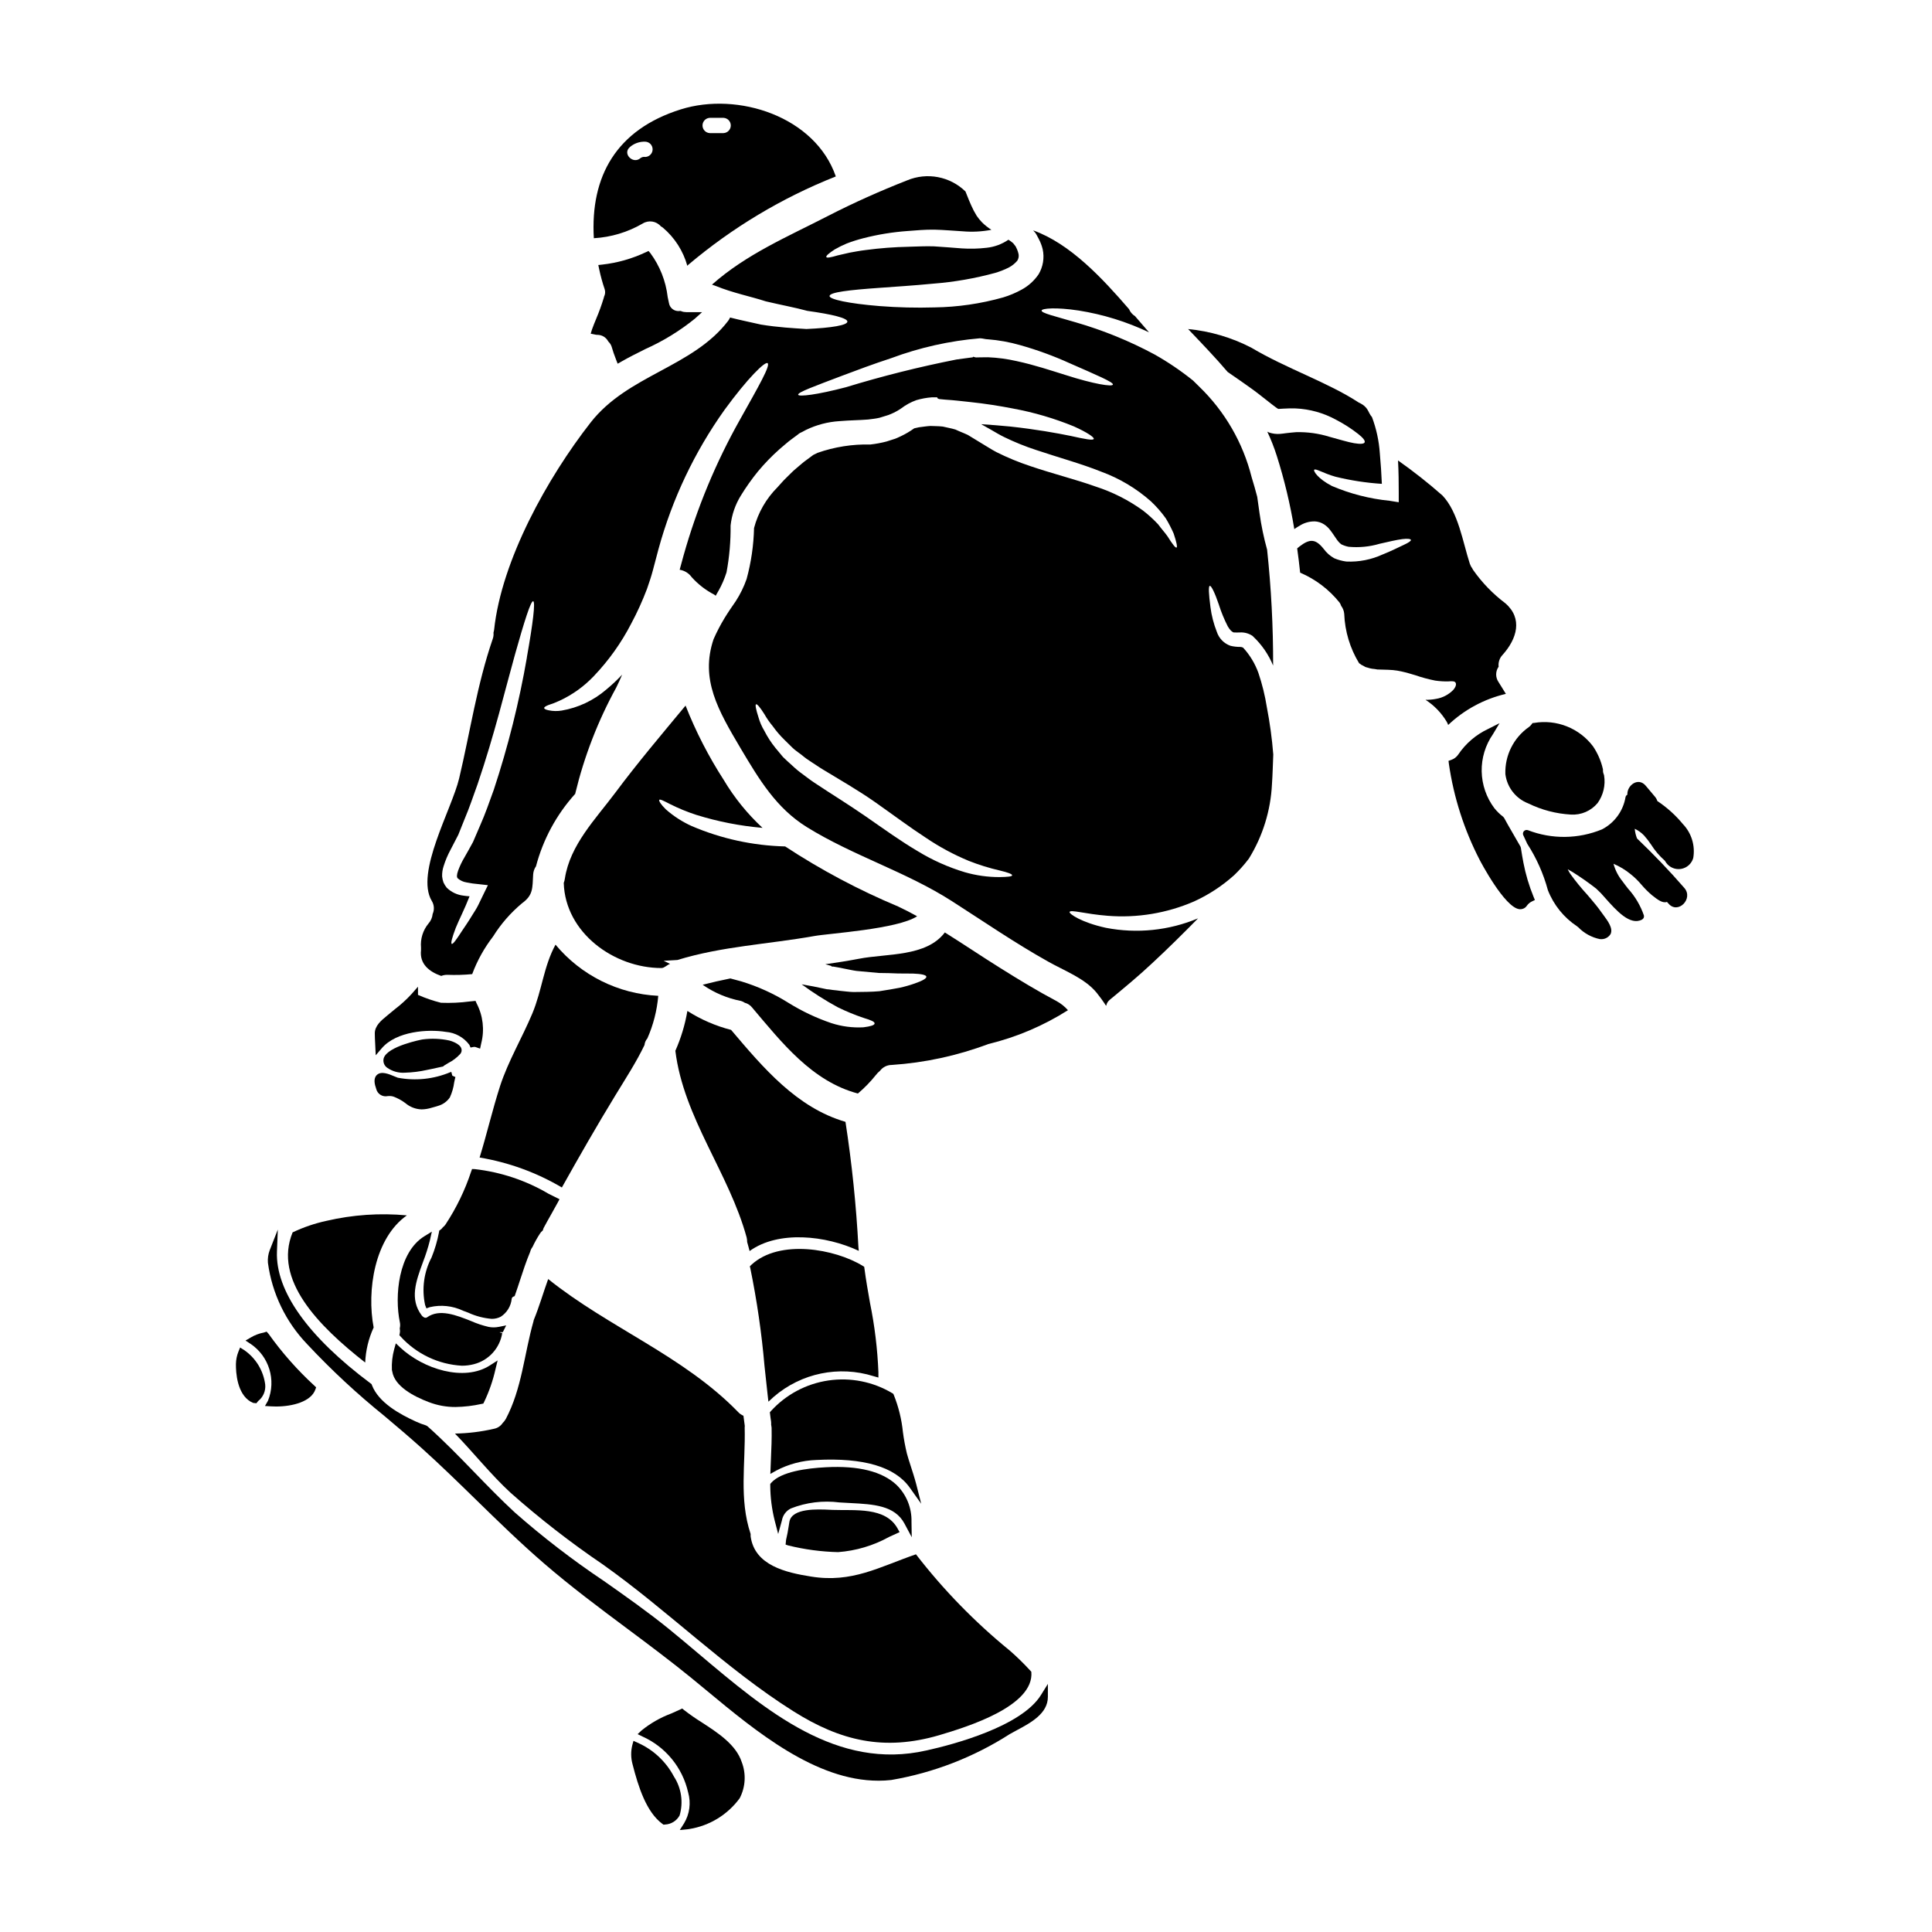 <?xml version="1.0" encoding="UTF-8"?>
<!-- Uploaded to: SVG Repo, www.svgrepo.com, Generator: SVG Repo Mixer Tools -->
<svg fill="#000000" width="800px" height="800px" version="1.1" viewBox="144 144 512 512" xmlns="http://www.w3.org/2000/svg">
 <g>
  <path d="m279.3 539.59c7.719 6.84 15.867 13.176 24.402 18.965 17.32 12.266 32.602 27.633 50.512 38.922 12.535 7.914 24.125 10.629 38.656 6.375 7.562-2.242 25.258-7.727 24.445-16.805-0.082-0.078-0.109-0.16-0.188-0.215-1.73-1.906-3.57-3.707-5.512-5.398-9.242-7.527-17.59-16.094-24.879-25.527-9.777 3.375-16.926 7.644-27.77 5.902-6.644-1.055-14.992-2.922-16.043-10.672v0.004c-0.012-0.207-0.012-0.414 0-0.621-3.106-9.32-1.328-18.586-1.574-28.203 0-0.16 0.027-0.297 0.027-0.434-0.109-0.918-0.242-1.805-0.355-2.699-0.531-0.215-1.012-0.547-1.402-0.973-14.449-14.883-34.328-22.391-50.348-35.25-1.297 3.594-2.363 7.32-3.832 10.887-0.027 0.078-0.027 0.188-0.055 0.297-2.484 8.727-3.051 17.832-7.371 25.957h-0.008c-0.211 0.371-0.477 0.707-0.785 1-0.531 0.812-1.371 1.371-2.328 1.543-3.383 0.781-6.84 1.207-10.316 1.266 4.996 5.144 9.43 10.789 14.723 15.68z"/>
  <path d="m248.46 501.57c-0.488 1.785-0.691 3.637-0.602 5.488l0.094 0.414c0.629 3.902 5.621 6.562 9.695 8.109v-0.004c2.262 0.867 4.664 1.309 7.086 1.293 2.316-0.039 4.621-0.312 6.883-0.816l0.473-0.094 0.211-0.434c1.316-2.746 2.32-5.633 2.992-8.602l0.582-2.391-2.07 1.328c-6.824 4.379-17.633 0.949-23.727-4.75l-1.18-1.113z"/>
  <path d="m374.56 489.29c-0.527-2.988-1.07-6.074-1.473-9.117l-0.066-0.465-0.395-0.242c-7.316-4.492-22.043-7.18-29.488-0.293l-0.418 0.395 0.121 0.555 0.004 0.004c1.75 8.551 3.008 17.199 3.758 25.898 0.262 2.504 0.527 5.016 0.816 7.519l0.219 1.914 1.422-1.301c7.277-6.273 17.277-8.336 26.441-5.457l1.285 0.363v-1.348h0.004c-0.246-6.191-0.988-12.352-2.231-18.426z"/>
  <path d="m368.06 441.3c-12.91-3.754-21.797-14.316-30.309-24.363v-0.004c-4.106-1.047-8.016-2.746-11.586-5.023-0.621 3.641-1.691 7.188-3.188 10.562 2.188 17.797 14.238 32.387 18.895 49.484h-0.004c0.094 0.387 0.137 0.781 0.133 1.18 0.242 0.812 0.434 1.594 0.648 2.406 7.59-5.512 20.23-4.16 28.93-0.055 0-0.297-0.055-0.566-0.082-0.863-0.586-11.16-1.734-22.281-3.438-33.324z"/>
  <path d="m385.29 532.32c-0.375-1.18-0.719-2.227-0.961-3.148-0.445-1.859-0.793-3.742-1.043-5.637-0.344-3.41-1.168-6.75-2.445-9.926l-0.129-0.25-0.25-0.152c-5.086-3.043-11.07-4.231-16.934-3.367-5.863 0.863-11.246 3.731-15.234 8.113l-0.277 0.328 0.055 0.422c0.082 0.691 0.164 1.379 0.266 1.969v-0.004c0.031 0.262 0.039 0.523 0.027 0.789v0.152l0.035 0.148c0.047 0.203 0.074 0.41 0.082 0.621 0.066 2.781-0.055 5.582-0.176 8.285l-0.156 3.938 1.535-0.867-0.004-0.004c3.297-1.73 6.945-2.695 10.668-2.82 12.504-0.648 20.805 1.801 24.73 7.312l3.051 4.289-1.301-5.117c-0.465-1.77-1.035-3.523-1.539-5.074z"/>
  <path d="m383.7 547.78 1.922 3.598-0.066-4.078c0.102-3.68-1.344-7.238-3.984-9.801-3.777-3.543-10.059-5.117-18.633-4.668-5.207 0.266-11.961 1.18-14.562 4.133l-0.25 0.289v0.395l-0.004-0.004c0.02 3.148 0.414 6.281 1.18 9.332l0.922 3.543 0.98-3.543c0.227-1.398 1.117-2.598 2.387-3.223 4.082-1.605 8.508-2.152 12.859-1.594 0.988 0.07 1.988 0.117 2.981 0.168 6 0.316 11.68 0.602 14.27 5.453z"/>
  <path d="m364.64 544.14-0.668-0.031c-3.277-0.152-10.09-0.5-10.766 3.148l-0.195 1.207c-0.199 1.242-0.395 2.422-0.695 3.629l-0.121 1.242 0.68 0.219-0.004 0.004c4.332 1.07 8.766 1.668 13.223 1.773 4.742-0.348 9.355-1.723 13.516-4.023l2.789-1.273-0.512-0.934c-3.191-5.836-11.316-4.734-17.246-4.961z"/>
  <path d="m249.97 494.43c0.098 0.477 0.098 0.969 0 1.445l-0.035 0.184 0.031 0.184v0.004c0.062 0.367 0.055 0.742-0.023 1.105l-0.102 0.488 0.336 0.371c4.184 4.594 10.004 7.367 16.211 7.715 1.074 0.004 2.141-0.129 3.18-0.395 3.938-1 6.898-4.254 7.531-8.266l-0.637-0.145v-0.082h0.789l0.898-1.797-1.969 0.395-0.004-0.004c-0.898 0.184-1.824 0.184-2.719 0-1.578-0.367-3.113-0.879-4.594-1.531-3.938-1.574-8.414-3.34-11.676-1.004-0.562 0.395-1.223-0.219-1.426-0.492-3.269-4.328-1.527-9.082 0.32-14.113 0.738-1.902 1.359-3.844 1.855-5.824l0.508-2.273-1.988 1.223c-6.898 4.246-7.945 15.895-6.488 22.812z"/>
  <path d="m314.31 203.24c1.578-0.98 3.633-0.66 4.836 0.754 0.191 0.098 0.371 0.215 0.539 0.352 3.113 2.637 5.359 6.148 6.457 10.074 0.027 0 0.027-0.027 0.055-0.027 0.027 0 0.078-0.105 0.133-0.16 11.695-9.898 24.926-17.828 39.168-23.473-5.457-15.855-25.902-22.527-41.07-17.777-17.141 5.379-24.008 17.777-23.055 34.148 4.559-0.262 8.988-1.594 12.938-3.891zm17.801-28.012h3.617c1.086 0.047 1.938 0.938 1.938 2.023 0 1.086-0.852 1.977-1.938 2.023h-3.617c-1.082-0.047-1.938-0.938-1.938-2.023 0-1.086 0.855-1.977 1.938-2.023zm-21.254 7.805c1.141-1.02 2.629-1.551 4.156-1.484 1.086 0.047 1.938 0.938 1.938 2.023 0 1.086-0.852 1.977-1.938 2.027-0.445-0.086-0.906 0.023-1.27 0.297-1.945 1.73-4.836-1.133-2.867-2.863z"/>
  <path d="m301.99 232.72 0.395 0.02c1.145 0.02 2.195 0.648 2.754 1.652l0.164 0.219c0.363 0.355 0.637 0.789 0.789 1.273 0.281 0.984 0.734 2.336 1.18 3.441l0.414 1.062 0.992-0.566c1.969-1.133 4.059-2.176 6.266-3.277v-0.004c4.742-2.109 9.188-4.836 13.219-8.105l1.891-1.711h-4.172l-0.004-0.004c-0.441 0.004-0.879-0.074-1.289-0.23l-0.199-0.078h-0.219c-0.664 0.102-1.344-0.062-1.887-0.461-0.543-0.395-0.906-0.992-1.008-1.66l-0.34-1.598h0.004c-0.492-4.207-2.074-8.215-4.594-11.621l-0.488-0.562-0.672 0.32-0.004-0.004c-3.641 1.727-7.543 2.836-11.547 3.289l-1.078 0.121 0.223 1.062c0.383 1.82 0.875 3.613 1.473 5.371 0.199 0.641 0.141 1.332-0.164 1.93l-0.082 0.332c-0.566 1.871-1.234 3.711-1.996 5.512-0.395 0.953-0.789 1.914-1.133 2.883l-0.332 1.102 1.133 0.227c0.102 0.027 0.207 0.051 0.312 0.066z"/>
  <path d="m542.94 349.15c0.441 3.512 2.773 6.492 6.074 7.766 3.527 1.727 7.363 2.731 11.285 2.953 2.715 0.172 5.348-0.965 7.086-3.055 1.516-2.113 2.133-4.742 1.715-7.309l-0.082-0.293c-0.164-0.371-0.238-0.773-0.215-1.18v-0.133l-0.031-0.133c-0.492-2.137-1.375-4.16-2.602-5.977-1.781-2.363-4.18-4.195-6.93-5.289-2.75-1.098-5.75-1.414-8.668-0.922l-0.438 0.039-0.266 0.355h0.004c-0.191 0.262-0.422 0.496-0.688 0.688-4.062 2.836-6.414 7.535-6.246 12.488z"/>
  <path d="m321.52 357.07c2.262 1.141 4.613 2.106 7.023 2.887 5.703 1.773 11.582 2.926 17.531 3.434-4.023-3.727-7.488-8.012-10.293-12.723-4.008-6.211-7.394-12.801-10.102-19.68-6.32 7.621-12.75 15.207-18.664 23.152-5.211 6.965-11.938 13.75-13.316 22.664-0.051 0.402-0.152 0.801-0.301 1.18 0.395 13.207 13.32 22.555 25.879 22.555h0.031c0.754 0 1.512-0.867 2.266-1.105l-1.699-0.812 3.644-0.215c11.887-3.648 23.957-4.16 36.277-6.348 3.832-0.699 22.043-1.812 27.254-5.238-1.645-0.922-3.32-1.781-4.996-2.566l0.004-0.004c-10.465-4.375-20.504-9.711-29.984-15.938-8.504-0.207-16.891-2.031-24.715-5.375-2.516-1.129-4.848-2.629-6.914-4.457-1.379-1.352-1.891-2.269-1.727-2.516 0.16-0.242 1.184 0.266 2.801 1.105z"/>
  <path d="m243.57 423.66 1.609-1.871c3.894-4.539 12.281-5.09 16.98-4.328 2.469 0.191 4.738 1.438 6.223 3.422l0.32 0.723 0.789-0.152h-0.004c0.203-0.047 0.414-0.027 0.605 0.047l1.141 0.395 0.312-1.461c0.898-3.543 0.457-7.293-1.238-10.531l-0.285-0.66-1.539 0.152c-2.523 0.332-5.07 0.449-7.613 0.348-2.086-0.52-4.125-1.219-6.098-2.09v-2.172l-1.727 1.969c-1.344 1.457-2.816 2.793-4.391 3.996-0.621 0.508-1.25 1.02-1.875 1.547l-0.395 0.332c-1.305 1.066-3.086 2.527-3.055 4.555 0 0.852 0.047 1.688 0.09 2.523z"/>
  <path d="m285.07 412.59c-2.676 6.398-6.402 12.641-8.539 19.203-2.051 6.375-3.512 12.75-5.43 18.965h0.004c7.691 1.281 15.082 3.973 21.797 7.938 4.594-8.211 9.266-16.367 14.168-24.402 2.781-4.562 5.566-8.832 7.727-13.344h0.004c0.059-0.648 0.32-1.266 0.754-1.754 1.582-3.578 2.559-7.394 2.891-11.293-10.578-0.5-20.457-5.422-27.23-13.559-3.16 5.809-3.562 12.047-6.144 18.246z"/>
  <path d="m409.17 400.59c-4.945-3.082-9.805-6.375-14.777-9.48-4.918 6.512-15.398 5.539-22.742 6.969-2.945 0.566-5.945 1.023-8.941 1.457 0.461 0.137 0.973 0.242 1.406 0.395l0.242 0.082 0.027 0.133h0.395l0.918 0.16c0.621 0.109 1.242 0.215 1.84 0.355 1.18 0.211 2.402 0.512 3.457 0.645 2.133 0.188 4.106 0.395 5.902 0.543 1.867 0.023 3.594 0.051 5.117 0.133 1.539 0 2.863 0.027 3.938 0.027 2.188 0.078 3.457 0.352 3.543 0.812 0.086 0.461-1.027 1.105-3.148 1.836h-0.004c-1.281 0.449-2.59 0.82-3.914 1.109-1.574 0.297-3.379 0.617-5.402 0.918-2.051 0.188-4.371 0.188-6.859 0.215-1.215-0.027-2.363-0.215-3.594-0.324-0.594-0.082-1.211-0.164-1.836-0.215l-0.945-0.137-0.488-0.051h-0.105l-0.434-0.082-0.242-0.055c-1.969-0.434-4-0.836-6.078-1.18l-0.004-0.004c3.047 2.238 6.242 4.269 9.562 6.078 2.254 1.109 4.586 2.066 6.969 2.863 1.812 0.539 2.836 0.973 2.809 1.434-0.027 0.461-1.082 0.789-3 1.023h0.004c-2.863 0.152-5.727-0.223-8.453-1.105-3.945-1.336-7.723-3.117-11.262-5.305-3.926-2.469-8.16-4.406-12.598-5.754l-2.918-0.789c-2.484 0.488-4.918 1.055-7.348 1.676h0.004c3.055 2.125 6.523 3.59 10.18 4.297 0.355 0.109 0.695 0.27 1 0.48 0.758 0.195 1.434 0.633 1.922 1.246 7.871 9.293 15.855 19.559 28.035 22.797 1.742-1.469 3.332-3.109 4.754-4.887 0.32-0.426 0.691-0.805 1.109-1.137 0.734-0.973 1.887-1.547 3.109-1.547 8.75-0.582 17.371-2.445 25.582-5.535 7.484-1.816 14.617-4.848 21.121-8.973-0.855-0.965-1.867-1.777-2.996-2.398-5.106-2.707-9.992-5.676-14.855-8.727z"/>
  <path d="m262.08 468.48c-0.184 0.273-0.41 0.52-0.668 0.727l-0.176 0.188c-0.137 0.191-0.309 0.359-0.5 0.496l-0.34 0.242-0.059 0.414c-0.434 2.289-1.094 4.531-1.969 6.691-2.031 3.867-2.637 8.328-1.711 12.598l0.348 0.895 0.902-0.324c2.949-0.691 6.047-0.359 8.785 0.938 0.484 0.176 0.973 0.363 1.457 0.547l-0.004 0.004c1.941 0.887 4.023 1.43 6.148 1.613 0.848 0.016 1.688-0.184 2.434-0.578 1.625-1.062 2.68-2.797 2.879-4.727 0.027-0.238 0.176-0.449 0.391-0.559l0.395-0.164 0.145-0.418c0.453-1.277 0.875-2.562 1.289-3.844 0.828-2.519 1.602-4.898 2.664-7.445l0.004-0.004c0.109-0.473 0.324-0.914 0.621-1.297 0.586-1.25 1.258-2.457 2.012-3.609 0.141-0.223 0.312-0.422 0.512-0.594l0.211-0.188 0.078-0.281c0.047-0.148 0.109-0.301 0.137-0.371 0.652-1.223 1.332-2.43 2.008-3.629 0.578-1.031 1.156-2.059 1.719-3.094l0.488-0.902-2.867-1.422 0.008 0.004c-6-3.547-12.684-5.781-19.605-6.562l-0.719-0.023-0.238 0.68h-0.004c-1.629 4.93-3.898 9.621-6.75 13.957z"/>
  <path d="m329.97 600.44c-1.621-1.008-3.188-2.102-4.695-3.269l-0.48-0.395-0.559 0.262c-0.754 0.359-1.539 0.699-2.32 1.047h-0.004c-2.859 1.062-5.527 2.586-7.898 4.504l-1.039 0.977 1.277 0.625h0.004c6.144 2.758 10.629 8.25 12.109 14.82 0.793 2.769 0.398 5.742-1.094 8.207l-1.121 1.758 2.211-0.219 0.336-0.051c5.34-0.859 10.125-3.789 13.324-8.148 1.551-2.969 1.75-6.465 0.547-9.59-1.523-4.641-6.344-7.769-10.598-10.527z"/>
  <path d="m389.51 607.89c-23.66 5.367-42.324-10.391-60.363-25.629-2.684-2.262-5.324-4.496-7.945-6.621-5.543-4.488-11.508-8.684-17.273-12.738v0.004c-8.227-5.516-16.086-11.562-23.523-18.105-3.781-3.496-7.324-7.156-10.754-10.695-3.938-4.066-8.016-8.266-12.383-12.148l-0.363-0.203h0.004c-0.969-0.293-1.914-0.656-2.828-1.086-4.078-1.879-9.711-4.906-11.52-9.598l-0.102-0.27-0.227-0.168c-16.652-12.434-25.246-24.523-24.836-34.965l0.227-5.82-2.129 5.422h-0.004c-0.414 1.078-0.582 2.238-0.488 3.391 1.09 8.121 4.742 15.68 10.426 21.586 6.367 6.812 13.207 13.168 20.465 19.02 3.266 2.754 6.648 5.613 9.887 8.527 4.918 4.426 9.734 9.129 14.391 13.672 5.793 5.656 11.785 11.5 18.039 16.891 7.047 6.086 14.586 11.715 21.879 17.152 5.656 4.219 11.5 8.582 17.066 13.117 1.375 1.117 2.801 2.297 4.273 3.519 12.863 10.66 28.668 23.758 45.352 23.758l0.004 0.004c1.133 0 2.266-0.062 3.391-0.188 11.188-1.906 21.879-6.047 31.43-12.172 0.555-0.324 1.18-0.652 1.824-1 3.691-1.969 8.266-4.422 8.266-8.848v-3.445l-1.82 2.926c-5.133 8.293-22.941 13.07-30.363 14.711z"/>
  <path d="m467.06 304.4c0.617 1.91 1.383 3.769 2.297 5.559 0.238 0.43 0.527 0.828 0.867 1.184l0.105 0.082 0.395 0.297c0.273 0.164 0.188 0 0.301 0.082h-0.004c0.539 0.027 1.078 0.027 1.617 0 1.184-0.062 2.352 0.27 3.328 0.941l0.105 0.109v0.004c2.301 2.164 4.113 4.797 5.32 7.723 0.027-10.258-0.504-20.504-1.594-30.703-0.875-3.16-1.543-6.371-2-9.617-0.215-1.574-0.434-3.023-0.621-4.402-0.457-1.73-0.945-3.488-1.484-5.215v0.004c-2.293-9.125-7.094-17.422-13.859-23.961-0.566-0.539-1.105-1.109-1.672-1.648-3.195-2.566-6.59-4.871-10.16-6.887-6.633-3.566-13.625-6.418-20.859-8.512-5.539-1.645-9.215-2.457-9.105-3.148 0.078-0.566 3.754-0.918 9.805 0 6.469 1.023 12.754 2.973 18.668 5.785l-0.566-0.648c-1-1.16-2.055-2.363-3.148-3.644l-0.004-0.004c-0.711-0.441-1.266-1.094-1.594-1.863-7.023-8.129-15.559-17.344-25.391-20.859l0.301 0.355 0.188 0.188 0.27 0.395v-0.004c0.023 0.031 0.043 0.066 0.055 0.105l0.082 0.133 0.617 1.16v0.004c0.441 0.84 0.777 1.727 1 2.648 0.496 2.269 0.109 4.644-1.078 6.644-1.156 1.699-2.703 3.098-4.512 4.078-1.551 0.852-3.191 1.543-4.887 2.055-5.922 1.668-12.031 2.559-18.184 2.648-4.863 0.145-9.734 0.023-14.586-0.355-8.266-0.672-13.184-1.781-13.238-2.644 0-1.027 5.215-1.621 13.266-2.188 4.051-0.301 8.887-0.594 14.168-1.105h0.004c5.578-0.43 11.105-1.391 16.504-2.867 1.258-0.375 2.477-0.863 3.648-1.457 0.832-0.449 1.574-1.055 2.184-1.781 0.312-0.512 0.43-1.117 0.328-1.707-0.094-0.434-0.227-0.855-0.395-1.266l-0.324-0.676-0.027-0.078-0.273-0.355c-0.188-0.188-0.434-0.645-0.566-0.645h0.004c-0.113-0.086-0.223-0.176-0.324-0.273-0.109-0.105-0.461-0.324-0.789-0.539-1.719 1.18-3.707 1.914-5.781 2.133-2.195 0.258-4.41 0.309-6.617 0.16-2.516-0.188-4.945-0.395-7.32-0.539-2.133-0.082-4.566 0.055-6.691 0.105v0.004c-3.805 0.07-7.598 0.359-11.371 0.863-1.621 0.188-3.055 0.484-4.297 0.699-1.238 0.301-2.32 0.543-3.184 0.73-1.812 0.539-2.867 0.727-3 0.43-0.133-0.301 0.672-1 2.238-2.023v0.004c1.027-0.594 2.094-1.121 3.188-1.574 1.438-0.547 2.898-1.012 4.387-1.391 3.859-0.992 7.801-1.633 11.777-1.914 2.269-0.16 4.434-0.395 7.086-0.355 2.539 0.055 4.973 0.301 7.453 0.434 2.543 0.223 5.109 0.09 7.617-0.395-0.883-0.562-1.707-1.215-2.457-1.945-0.527-0.543-1.004-1.133-1.434-1.754-0.27-0.461-0.512-0.918-0.789-1.379-1.027-2.027-1.621-3.699-2.188-5.078-4.098-4-10.191-5.156-15.477-2.941-7.16 2.809-14.098 5.902-20.961 9.426-10.699 5.512-21.648 10.129-30.742 18.203 0.352 0.109 0.672 0.242 1.023 0.355 4.566 1.863 9.188 2.754 13.266 4.078 4.106 0.973 7.805 1.645 10.965 2.512 6.621 0.918 10.699 1.918 10.629 2.867-0.07 0.949-4.16 1.645-10.855 1.945-3.379-0.215-7.566-0.434-12.074-1.18-2.566-0.594-5.32-1.137-8.16-1.867l0.004-0.004c-0.141 0.312-0.312 0.613-0.512 0.891-9.445 12.348-26.551 14.293-36.441 26.934-11.414 14.609-23.617 36.465-25.586 54.965h0.004c-0.039 0.25-0.094 0.492-0.164 0.734 0.059 0.574-0.016 1.156-0.215 1.699-4.16 12.098-5.945 24.523-8.887 36.922-1.945 8.188-11.695 24.984-7.266 32.441 0.66 1.047 0.75 2.359 0.242 3.488-0.086 0.941-0.477 1.832-1.109 2.539-1.469 1.781-2.176 4.07-1.969 6.371v0.219c0.012 0.152 0.012 0.305 0 0.457-0.434 3.699 2.211 5.727 5.344 6.832v0.004c0.52-0.203 1.07-0.305 1.625-0.297 2.199 0.086 4.398 0.023 6.59-0.188 1.332-3.586 3.199-6.945 5.535-9.973 2.074-3.324 4.664-6.293 7.672-8.805 3.027-2.188 2.731-4.051 2.949-7.617v0.004c0.043-0.785 0.305-1.543 0.754-2.191 1.879-7.141 5.445-13.727 10.398-19.203-0.004-0.055 0.004-0.113 0.027-0.164 2.356-9.766 6-19.176 10.832-27.98 0.566-1.137 1.078-2.269 1.574-3.434-1.336 1.426-2.762 2.762-4.269 4-3.336 2.863-7.387 4.766-11.723 5.512-1.145 0.195-2.316 0.176-3.453-0.059-0.789-0.16-1.18-0.352-1.215-0.594-0.035-0.242 0.352-0.488 1.078-0.789l-0.004 0.004c1.035-0.328 2.047-0.723 3.027-1.18 3.414-1.586 6.496-3.805 9.078-6.539 3.938-4.133 7.266-8.809 9.883-13.883 1.594-2.977 2.992-6.055 4.188-9.215 0.566-1.645 1.133-3.293 1.574-4.996 0.488-1.84 1-3.727 1.488-5.621v0.004c3.617-13.203 9.535-25.664 17.477-36.816 6.133-8.402 10.723-12.887 11.414-12.375 0.812 0.594-2.363 6.106-7.32 14.957-6.402 11.375-11.422 23.473-14.957 36.035-0.352 1.27-0.699 2.516-1.027 3.754 1.281 0.207 2.43 0.914 3.188 1.969 1.695 1.891 3.719 3.453 5.969 4.621 0.125 0.109 0.258 0.207 0.395 0.297 0.238-0.434 0.512-0.863 0.754-1.324h0.004c0.867-1.543 1.57-3.172 2.106-4.859 0.766-4.098 1.129-8.258 1.082-12.426 0.301-2.82 1.234-5.535 2.727-7.945 1.363-2.219 2.871-4.348 4.512-6.371 1.762-2.117 3.68-4.098 5.742-5.926 1.051-0.867 2.211-1.945 3.238-2.672l1.594-1.18 0.188-0.16 0.109-0.078 0.238-0.164c0.082-0.023 0.621-0.297 0.621-0.297l1.055-0.566h0.008c2.75-1.324 5.731-2.106 8.777-2.297 2.809-0.242 5.32-0.242 7.621-0.434 1.133-0.16 1.836-0.188 3.023-0.461l1.754-0.539 0.434-0.137h-0.004c0.086-0.02 0.164-0.047 0.246-0.078l0.672-0.273c0.93-0.395 1.816-0.883 2.648-1.453 1.223-0.934 2.582-1.672 4.027-2.191 1.355-0.398 2.75-0.652 4.156-0.754h1.355l0.105 0.27 0.395 0.188 1.672 0.164c2.215 0.133 4.348 0.395 6.43 0.617 4.133 0.434 7.992 1.055 11.477 1.73l0.004 0.004c5.543 1.02 10.965 2.609 16.18 4.75 3.594 1.621 5.375 2.894 5.242 3.297-0.164 0.484-2.363 0.051-6.133-0.789-3.727-0.758-9.211-1.754-16.02-2.488-2.363-0.238-5-0.434-7.699-0.621 0.789 0.434 1.574 0.895 2.363 1.328 1.434 0.812 2.434 1.457 3.781 2.106 2.731 1.328 5.543 2.465 8.43 3.406 5.945 2 11.938 3.617 17.258 5.75 4.848 1.777 9.32 4.445 13.18 7.871 1.461 1.371 2.777 2.883 3.938 4.512 0.781 1.297 1.477 2.641 2.082 4.027 0.754 2.266 1.027 3.566 0.754 3.699-0.273 0.133-1.105-0.918-2.363-2.945-0.676-0.973-1.594-1.969-2.512-3.211h0.004c-1.238-1.316-2.574-2.535-4-3.648-3.836-2.773-8.086-4.926-12.594-6.375-5.117-1.836-11.02-3.293-17.258-5.398v-0.004c-3.078-1.012-6.074-2.25-8.973-3.699-1.352-0.703-2.863-1.703-3.938-2.328-1.238-0.754-2.457-1.512-3.672-2.238-1.133-0.539-2.215-0.918-3.293-1.434-1.137-0.352-2.269-0.512-3.348-0.789-1.137-0.133-2.215-0.105-3.269-0.16-1.051 0.055-2.078 0.242-3.051 0.352-0.434 0.082-0.84 0.188-1.242 0.273h-0.004c-1.105 0.797-2.277 1.492-3.512 2.078l-1 0.461c-0.215 0.082-0.273 0.133-0.594 0.242l-0.434 0.133-1.754 0.566v0.004c-1.422 0.375-2.867 0.645-4.328 0.809-4.769-0.117-9.523 0.633-14.023 2.215l-0.699 0.352-0.352 0.16-0.188 0.133-1.594 1.18c-1.133 0.789-1.867 1.539-2.809 2.293-0.945 0.754-1.727 1.645-2.594 2.457-0.867 0.812-1.574 1.703-2.363 2.539v0.004c-2.992 2.988-5.137 6.719-6.211 10.809-0.105 4.562-0.766 9.098-1.969 13.504-0.719 2.059-1.68 4.019-2.859 5.848-0.543 0.789-1.055 1.539-1.574 2.297-0.52 0.758-0.973 1.512-1.434 2.238v0.004c-1.086 1.793-2.055 3.656-2.898 5.578-3.566 10.629 1.211 18.824 7.238 29.008 4.781 8.027 9.344 15.742 17.531 20.801 12.262 7.59 26.254 11.809 38.383 19.582 8.426 5.402 16.801 11.16 25.551 16.047 4.16 2.363 9.777 4.43 12.883 8.316 3.938 4.945 1.434 3.434 3.461 1.754 3.809-3.148 7.59-6.266 11.184-9.645 4.16-3.859 8.211-7.871 12.184-11.91v0.004c-7.723 3.238-16.23 4.109-24.449 2.512-6.535-1.434-9.723-3.699-9.617-4.188 0.188-0.727 4.16 0.543 10.078 1 7.84 0.629 15.715-0.676 22.934-3.809 3.875-1.77 7.457-4.117 10.625-6.969 1.336-1.281 2.574-2.664 3.699-4.133l0.215-0.297h0.004c3.644-5.918 5.734-12.668 6.078-19.613 0.188-2.672 0.238-5.32 0.352-7.965h-0.004c-0.332-4.188-0.902-8.355-1.699-12.48-0.488-3.094-1.238-6.141-2.242-9.105-0.895-2.477-2.269-4.75-4.051-6.691-0.242-0.125-0.516-0.191-0.789-0.191-0.863 0.004-1.727-0.094-2.566-0.297-1.723-0.609-3.059-1.988-3.621-3.727-0.82-2.082-1.383-4.262-1.672-6.481-0.461-3.543-0.57-5.539-0.191-5.672 0.375-0.137 1.344 1.793 2.477 5.144zm-183.42 13.805v-0.004c-2.059 11.895-4.992 23.625-8.777 35.086-1.18 3.269-2.297 6.484-3.594 9.398-0.648 1.516-1.301 3-1.918 4.461-0.758 1.457-1.543 2.754-2.242 4.023-0.676 1.125-1.242 2.309-1.699 3.543-0.395 1.109-0.395 1.754-0.109 2.055 0.656 0.57 1.461 0.945 2.32 1.078 1.062 0.223 2.137 0.375 3.219 0.461l2.461 0.273-0.949 1.945c-0.566 1.16-1.078 2.238-1.594 3.293-0.516 1.055-1.105 1.891-1.617 2.727-1.027 1.703-1.945 3.027-2.727 4.188-1.488 2.32-2.406 3.566-2.703 3.406-0.301-0.16 0.082-1.621 1.055-4.215 0.867-2.16 2.363-5.023 3.672-8.398-0.484-0.027-1-0.082-1.539-0.16l-0.004-0.004c-1.699-0.176-3.289-0.922-4.512-2.113-0.344-0.43-0.633-0.902-0.863-1.402-0.18-0.512-0.297-1.039-0.352-1.574-0.031-0.93 0.102-1.852 0.395-2.734 0.469-1.504 1.086-2.961 1.836-4.348 0.676-1.297 1.352-2.617 2.055-3.969 0.566-1.379 1.133-2.809 1.699-4.242 1.266-2.973 2.266-6.023 3.406-9.156 4.477-13.121 7.422-25.492 9.902-34.324 2.481-8.832 4.215-14.316 4.836-14.168 0.625 0.145-0.055 5.797-1.676 14.871zm142.73-74.828c-3.754-1.16-8.133-2.648-13.02-3.699h-0.004c-2.465-0.559-4.981-0.895-7.508-1-0.703 0-1.406 0.023-2.133 0.023l-1.082 0.027-0.539-0.133-0.16-0.082-0.047 0.105-0.133 0.078c-1.406 0.164-2.809 0.395-4.242 0.57-9.887 1.949-19.672 4.402-29.309 7.348-7.699 2.027-12.504 2.566-12.668 2-0.188-0.648 4.43-2.293 11.668-5.051 3.676-1.379 8.027-3.027 12.988-4.648 7.559-2.816 15.465-4.586 23.504-5.266 0.727 0 1.434 0.273 2.133 0.273v-0.004c2.879 0.227 5.731 0.742 8.508 1.539 4.5 1.266 8.898 2.871 13.156 4.805 7.16 3.148 11.586 5 11.453 5.648-0.133 0.652-5.09-0.129-12.566-2.535zm-17.496 133.06c-3.117 0.008-6.219-0.43-9.211-1.297-4.402-1.324-8.617-3.211-12.531-5.617-4.457-2.621-8.941-5.863-13.695-9.16-4.75-3.293-9.348-6.078-13.613-8.938-1.082-0.703-2.082-1.516-3.055-2.215v-0.004c-0.98-0.699-1.91-1.465-2.781-2.293-0.863-0.789-1.699-1.516-2.484-2.297-0.672-0.836-1.352-1.645-2-2.406-1.141-1.406-2.125-2.926-2.945-4.535-0.688-1.141-1.219-2.367-1.574-3.648-0.648-2.027-0.891-3.238-0.621-3.379 0.27-0.137 1.082 0.812 2.215 2.621 0.633 1.117 1.367 2.168 2.188 3.152 0.938 1.316 1.992 2.547 3.152 3.672 0.648 0.648 1.324 1.301 2.027 2 0.703 0.699 1.574 1.27 2.43 1.918l-0.004-0.004c0.852 0.723 1.754 1.379 2.699 1.969 1 0.617 1.949 1.324 3 1.945 4.188 2.566 9.133 5.344 13.938 8.723 4.805 3.379 9.215 6.691 13.32 9.348 3.574 2.422 7.383 4.477 11.371 6.133 2.711 1.074 5.504 1.941 8.348 2.59 2.051 0.488 3.184 0.922 3.184 1.242 0 0.324-1.168 0.453-3.356 0.48z"/>
  <path d="m547.71 372.57c-0.238-1.18-0.395-2.25-0.562-3.254l-0.102-0.641-0.113-0.328c-0.711-1.262-1.422-2.488-2.082-3.621-0.891-1.531-1.68-2.894-2.25-3.977l-0.273-0.32h-0.004c-0.859-0.656-1.637-1.418-2.312-2.262-2.113-2.816-3.285-6.227-3.352-9.742-0.066-3.519 0.98-6.969 2.988-9.859l1.746-2.914-3.035 1.531c-3.211 1.508-5.957 3.863-7.934 6.812-0.441 0.637-1.074 1.117-1.805 1.375l-0.75 0.27 0.102 0.789-0.004-0.004c1.285 8.887 4.047 17.492 8.168 25.469 0.062 0.125 6.621 12.73 10.578 13.055h0.191c0.703 0 1.363-0.355 1.746-0.945 0.336-0.469 0.777-0.844 1.293-1.098l0.82-0.395-0.352-0.848c-1.203-2.934-2.106-5.981-2.703-9.094z"/>
  <path d="m541.1 324.71c-0.82-1.223-0.801-2.824 0.051-4.023-0.137-1.152 0.25-2.309 1.055-3.148 3.809-4.242 5.402-9.617 0.727-13.668-3.312-2.492-6.211-5.492-8.586-8.891l-0.16-0.324-0.004 0.004c-0.293-0.395-0.523-0.832-0.676-1.297-1.84-5.648-3.023-13.613-7.238-18.047-3.75-3.309-7.684-6.41-11.777-9.289 0.16 2.996 0.188 5.902 0.188 8.535v2.539l-2.461-0.395h0.004c-5.258-0.523-10.402-1.844-15.262-3.918-3.781-1.969-4.887-3.938-4.699-4.266 0.297-0.516 2.363 0.891 5.644 1.812 4.035 0.992 8.152 1.625 12.301 1.891-0.105-2.621-0.297-5.348-0.539-8.105v0.004c-0.223-3.281-0.922-6.512-2.078-9.59-1.18-1.324-0.812-2.621-3.512-3.859-8.105-5.32-19.152-8.996-28.418-14.508v-0.004c-5.231-2.711-10.938-4.398-16.801-4.965 3.621 3.805 7.188 7.508 10.48 11.371 1.27 0.863 2.539 1.754 3.891 2.699 1.73 1.215 3.543 2.484 5.215 3.836 0.867 0.672 1.699 1.324 2.512 1.969s1.648 1.238 1.727 1.266 0.109 0.027 0.188 0.027l1.379-0.082v0.004c1.035-0.07 2.07-0.09 3.109-0.051 3.746 0.168 7.402 1.195 10.691 2.992 2.066 1.07 4.027 2.328 5.863 3.758 1.301 1.027 1.922 1.812 1.73 2.242-0.188 0.434-1.18 0.488-2.809 0.215-1.629-0.273-3.938-1-6.539-1.699-2.848-0.883-5.824-1.293-8.805-1.215-0.676 0.051-1.918 0.16-2.727 0.27-0.395 0.055-0.945 0.137-1.594 0.188-0.953 0.066-1.906-0.055-2.812-0.352-0.188-0.078-0.324-0.16-0.512-0.242 0.98 2.074 1.816 4.215 2.512 6.402 2.016 6.352 3.566 12.844 4.644 19.418 0.434-0.297 0.867-0.594 1.355-0.863v0.004c1.211-0.793 2.629-1.203 4.078-1.18 0.871 0.035 1.719 0.309 2.453 0.785 0.613 0.402 1.152 0.902 1.594 1.484 0.754 0.945 1.242 1.812 1.727 2.457h0.004c0.34 0.512 0.758 0.969 1.242 1.352 0.609 0.297 1.254 0.512 1.918 0.648 2.762 0.262 5.551-0.004 8.215-0.789 2.457-0.566 4.539-1.051 5.996-1.238 1.457-0.188 2.269-0.055 2.32 0.215 0.051 0.273-0.621 0.727-1.918 1.324-1.297 0.594-3.051 1.512-5.539 2.512v-0.004c-3.023 1.398-6.34 2.047-9.668 1.891-1.098-0.145-2.168-0.434-3.184-0.863-1.098-0.605-2.047-1.445-2.785-2.457-2.188-2.754-3.699-2.754-6.43-0.672-0.215 0.16-0.395 0.352-0.617 0.512 0.297 2.133 0.566 4.266 0.789 6.426h-0.004c4.098 1.75 7.699 4.488 10.477 7.969 0.172 0.262 0.305 0.543 0.395 0.84 0.465 0.609 0.746 1.34 0.812 2.106 0.176 4.621 1.531 9.125 3.934 13.074 0.355 0.301 0.754 0.547 1.184 0.73l0.516 0.297 0.594 0.164c0.391 0.137 0.797 0.234 1.211 0.293 0.445 0.035 0.891 0.098 1.328 0.191 0.645 0.027 1.324 0.027 1.996 0.055l0.922 0.027 1.242 0.078c0.742 0.07 1.48 0.188 2.211 0.352 1.379 0.301 2.594 0.676 3.676 1v-0.004c1.73 0.602 3.5 1.078 5.293 1.434 1.137 0.164 2.281 0.238 3.43 0.219 0.973-0.082 1.727-0.105 1.969 0.324 0.238 0.43 0.109 1.082-0.621 1.945v-0.004c-1.223 1.25-2.812 2.078-4.539 2.363-0.926 0.18-1.867 0.262-2.809 0.242 2.293 1.48 4.215 3.469 5.617 5.809 0.16 0.273 0.293 0.562 0.395 0.863 4.273-4.055 9.551-6.898 15.289-8.238-0.621-1.066-1.324-2.094-1.969-3.176z"/>
  <path d="m255.99 419.46c-0.094 0-9.414 1.785-10.316 5.023-0.242 0.969 0.16 1.988 1 2.527 1.359 0.93 2.988 1.375 4.633 1.266 1.965-0.059 3.918-0.301 5.836-0.73l1.504-0.312c0.848-0.176 1.707-0.363 2.559-0.559l0.23-0.047 0.199-0.199c0.352-0.23 0.738-0.461 1.141-0.699l0.004-0.004c1.207-0.609 2.293-1.434 3.203-2.434 0.352-0.41 0.453-0.977 0.266-1.48-0.488-1.328-2.863-1.988-3.211-2.078h-0.004c-2.312-0.492-4.695-0.582-7.043-0.273z"/>
  <path d="m246.76 434.48c0.48-0.059 0.969-0.023 1.438 0.109 1.156 0.414 2.246 1.004 3.227 1.746 1.203 1.027 2.715 1.613 4.293 1.664 0.902-0.016 1.793-0.16 2.652-0.43l0.613-0.172c0.438-0.117 0.84-0.227 1.18-0.352h0.004c1.238-0.363 2.316-1.145 3.047-2.211 0.586-1.273 0.977-2.629 1.156-4.019 0.141-0.652 0.25-1.18 0.32-1.383l-0.828-0.371-0.254-0.996v0.004c-0.105 0.02-0.203 0.047-0.301 0.09-4.383 1.836-9.211 2.34-13.879 1.449-0.215-0.066-0.504-0.188-0.836-0.332-1.574-0.664-3.566-1.496-4.723-0.395-0.988 0.93-0.578 2.527-0.18 3.644v0.004c0.312 1.383 1.684 2.254 3.07 1.949z"/>
  <path d="m240.78 505.09c0.137-3.215 0.895-6.371 2.242-9.293-1.863-9.777 0.215-23.664 8.809-29.715v0.004c-7.148-0.668-14.352-0.172-21.344 1.457-3.086 0.672-6.086 1.695-8.941 3.051-5.156 12.543 6.781 24.75 19.234 34.496z"/>
  <path d="m322.6 614.81c-2.113-4-5.519-7.172-9.668-8.988l-1.055-0.48-0.305 1.117c-0.414 1.668-0.398 3.41 0.055 5.066 1.547 6.086 3.695 12.723 7.906 15.812l0.309 0.223 0.395-0.039h-0.004c1.621-0.066 3.086-0.98 3.867-2.402 1.031-3.488 0.48-7.254-1.5-10.309z"/>
  <path d="m215.18 497.49-0.523-0.59-0.703 0.23-0.004 0.004c-1.25 0.23-2.449 0.684-3.539 1.34l-1.344 0.789 1.309 0.859v-0.004c4.93 3.297 6.867 9.609 4.637 15.105l-0.789 1.379 1.574 0.094c0.445 0.027 0.898 0.043 1.352 0.043 4.469 0 9.289-1.332 10.414-4.477l0.215-0.602-0.465-0.441c-4.512-4.141-8.578-8.742-12.133-13.73z"/>
  <path d="m208.62 501.73-0.992-0.625-0.441 1.09v-0.004c-0.418 1.043-0.641 2.152-0.664 3.277-0.023 2.301 0.297 7.871 3.906 10 0.207 0.105 0.438 0.223 0.684 0.324l0.832 0.086 0.457-0.57h-0.004c1.336-1.039 2.047-2.684 1.887-4.367-0.477-3.742-2.539-7.098-5.664-9.211z"/>
  <path d="m589.97 362.37c-1.941-2.352-4.219-4.402-6.758-6.086-0.125-0.418-0.336-0.801-0.617-1.133l-2.477-2.941c-1.969-2.34-4.988-0.082-4.848 2.391-0.246 0.129-0.422 0.355-0.484 0.625-0.613 3.68-2.926 6.852-6.238 8.566-6.277 2.586-13.309 2.664-19.641 0.211-0.379-0.129-0.797-0.02-1.066 0.273-0.266 0.305-0.324 0.738-0.141 1.098 0.273 0.543 0.543 1.145 0.848 1.824l0.207 0.449v-0.004c2.438 3.773 4.273 7.902 5.445 12.242 1.527 3.926 4.238 7.285 7.754 9.609l0.328 0.27c1.543 1.578 3.523 2.66 5.688 3.109h0.09c1.098 0.129 2.172-0.387 2.754-1.324 0.734-1.523-0.703-3.461-1.969-5.168l-0.551-0.754c-0.895-1.273-1.859-2.418-2.793-3.519l-0.898-1.047c-1.59-1.734-3.078-3.559-4.449-5.469-0.262-0.395-0.492-0.809-0.695-1.234 0.465 0.246 0.977 0.555 1.234 0.711h0.004c2.18 1.363 4.289 2.84 6.316 4.426 0.863 0.781 1.668 1.621 2.414 2.516 2.926 3.285 6.547 7.383 9.738 5.684h-0.004c0.398-0.215 0.602-0.668 0.488-1.105-0.902-2.613-2.32-5.016-4.172-7.066-0.504-0.641-0.996-1.27-1.441-1.891h0.004c-1.145-1.383-1.977-2.992-2.445-4.723 1.641 0.695 3.172 1.625 4.551 2.758 1.047 0.828 2.004 1.766 2.859 2.793 0.844 0.988 1.766 1.91 2.754 2.754 1.723 1.387 2.734 2.019 3.75 1.875h0.004c0.082-0.023 0.16-0.051 0.238-0.082 0.145 0.164 0.301 0.32 0.441 0.48 2.492 2.879 6.656-1.316 4.176-4.172-3.973-4.578-8.164-8.934-12.539-13.117v-0.004c-0.328-0.82-0.531-1.684-0.605-2.566 0.918 0.438 1.75 1.035 2.457 1.77 0.68 0.758 1.301 1.566 1.863 2.41 1.008 1.602 2.242 3.047 3.664 4.293 0.113 0.172 0.207 0.359 0.336 0.523 0.898 1.266 2.445 1.902 3.973 1.641 1.531-0.262 2.777-1.379 3.207-2.871 0.57-3.273-0.449-6.625-2.754-9.023z"/>
 </g>
</svg>